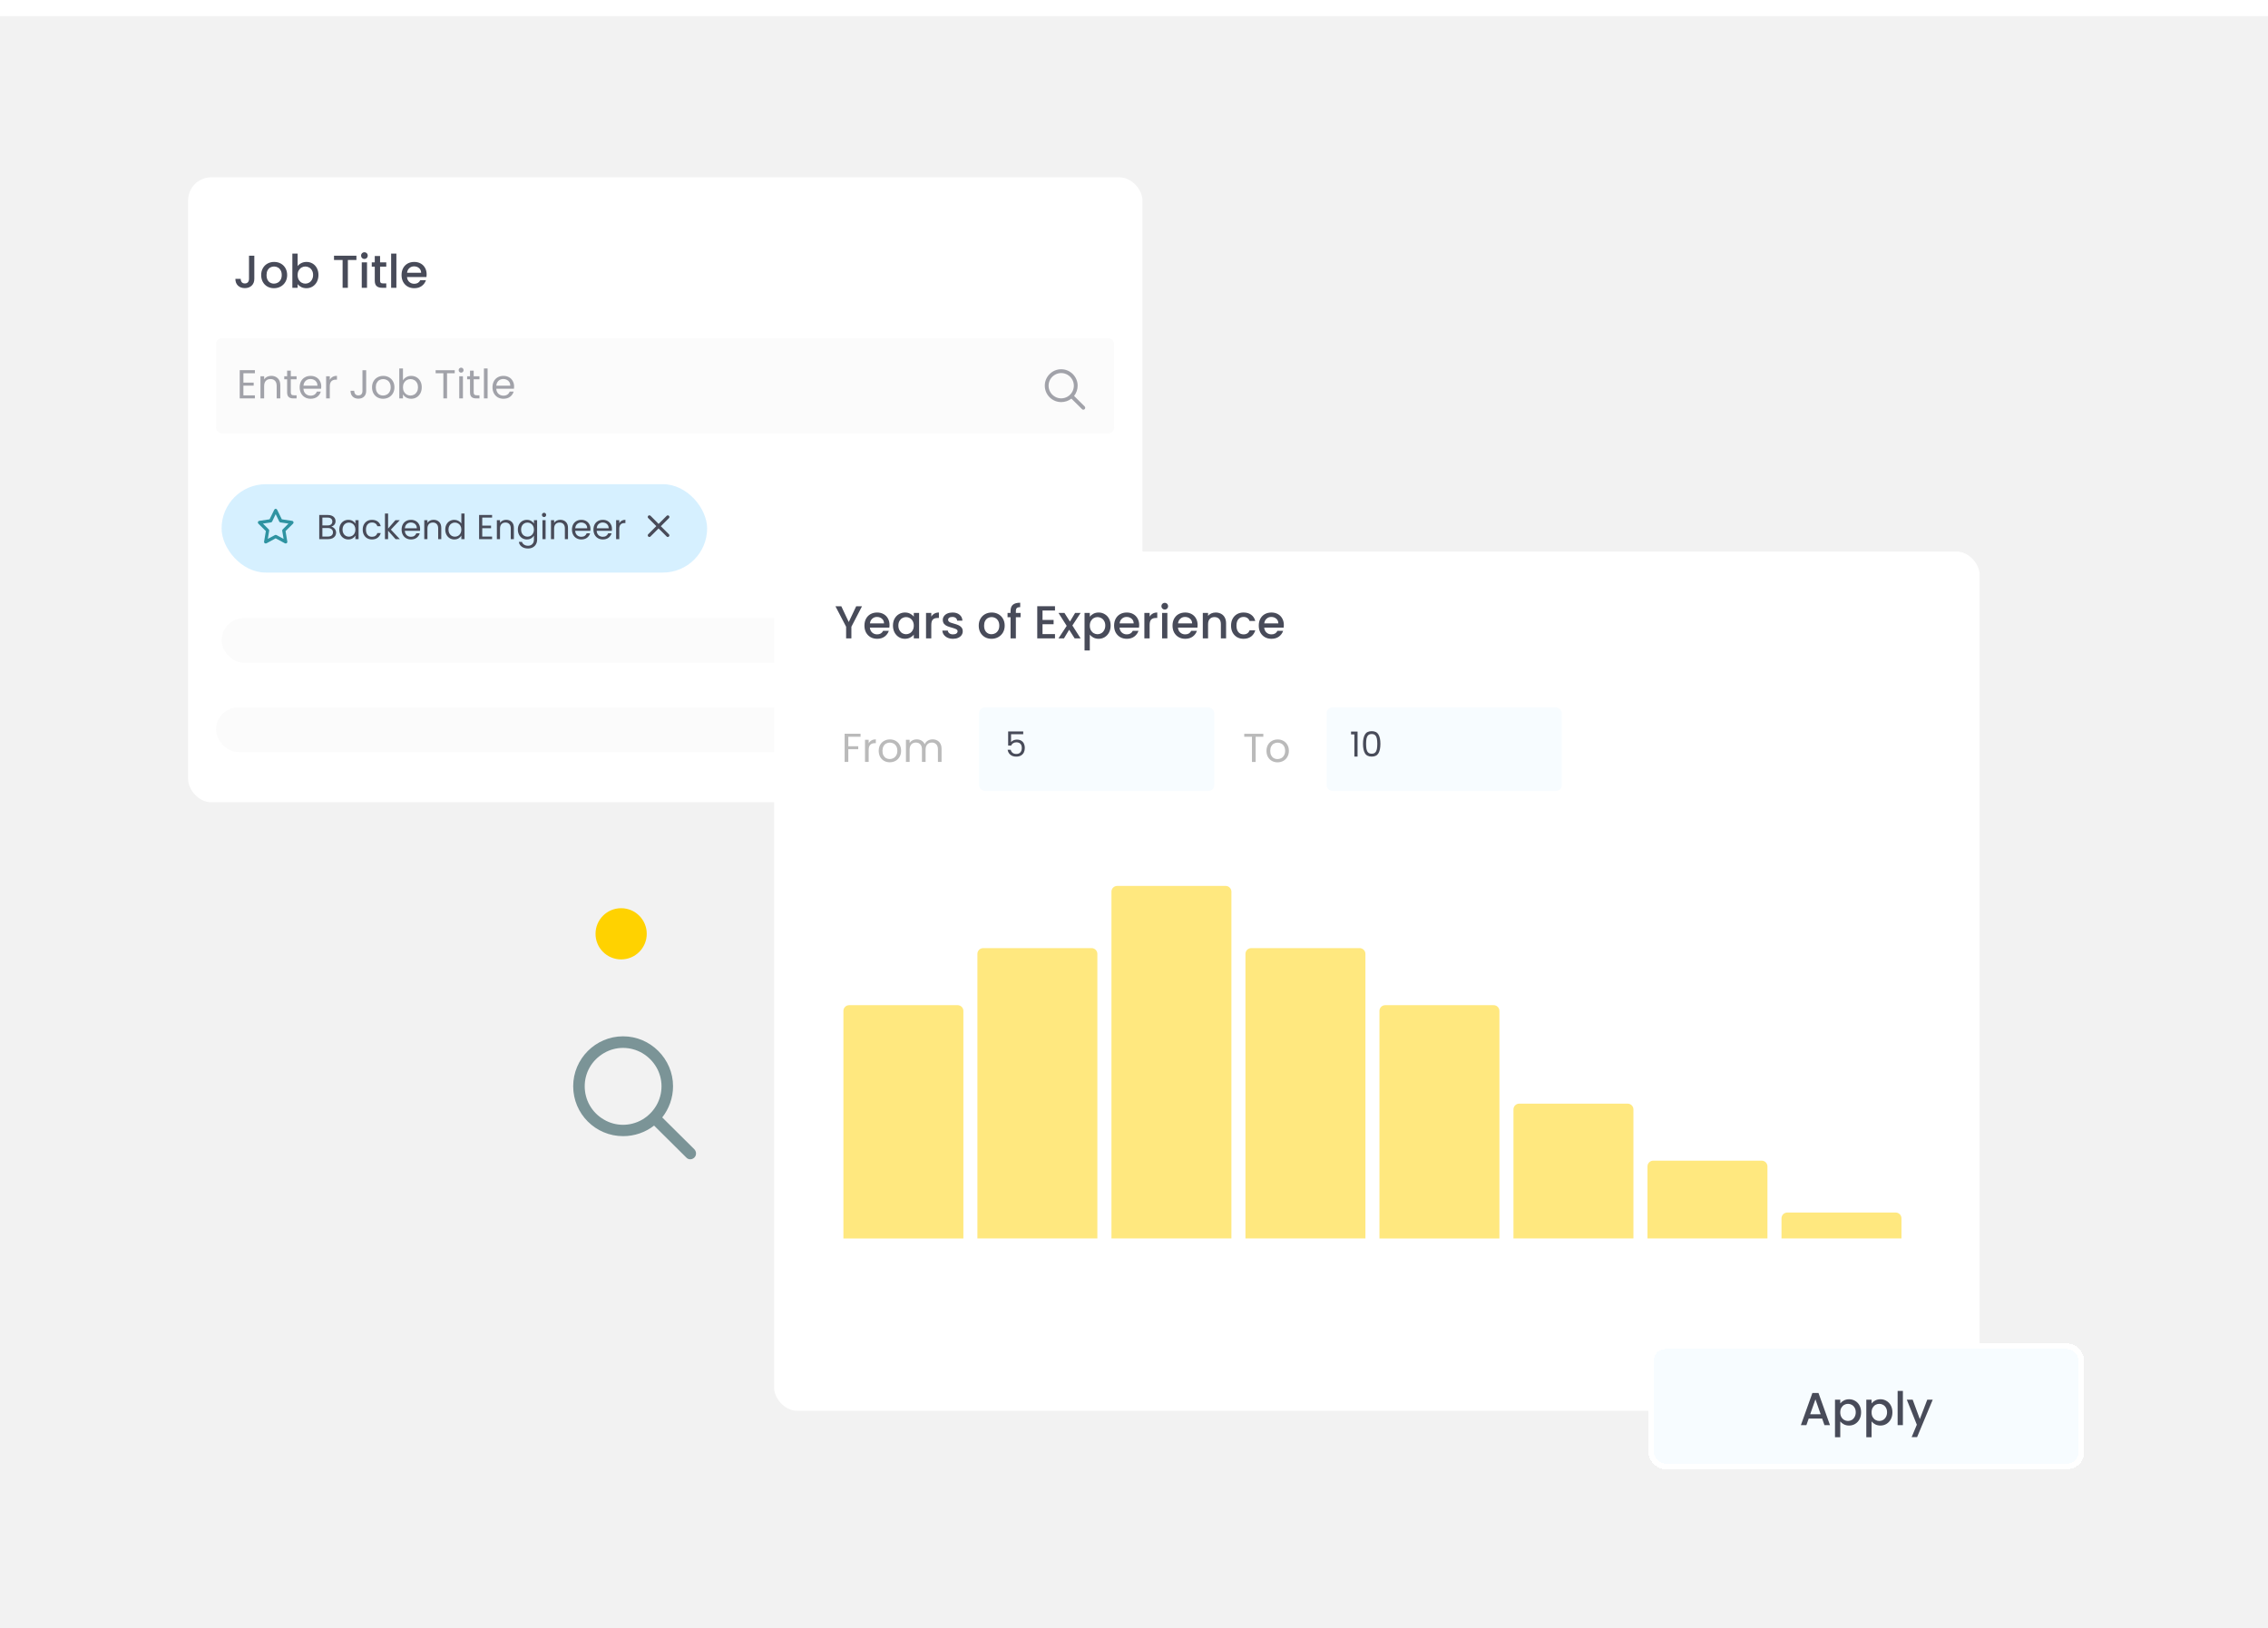 <svg width="422" height="303" viewBox="0 0 422 303" fill="none" xmlns="http://www.w3.org/2000/svg">
<rect y="3" width="422" height="300" fill="#F2F2F2"/>
<g filter="url(#filter0_d_11869_22814)">
<rect x="35" y="33" width="177.574" height="116.306" rx="4.299" fill="white"/>
</g>
<path d="M47.321 47.587V51.895C47.321 52.428 47.158 52.849 46.831 53.158C46.51 53.468 46.086 53.623 45.559 53.623C45.031 53.623 44.604 53.468 44.278 53.158C43.957 52.849 43.796 52.428 43.796 51.895H44.785C44.791 52.158 44.856 52.367 44.983 52.522C45.114 52.677 45.306 52.754 45.559 52.754C45.811 52.754 46.003 52.677 46.135 52.522C46.267 52.362 46.332 52.153 46.332 51.895V47.587H47.321ZM50.97 53.64C50.523 53.64 50.119 53.54 49.758 53.339C49.397 53.133 49.113 52.846 48.907 52.479C48.7 52.107 48.597 51.677 48.597 51.19C48.597 50.708 48.703 50.281 48.915 49.909C49.127 49.536 49.417 49.25 49.784 49.049C50.151 48.848 50.56 48.748 51.013 48.748C51.466 48.748 51.876 48.848 52.242 49.049C52.609 49.25 52.899 49.536 53.111 49.909C53.323 50.281 53.429 50.708 53.429 51.19C53.429 51.671 53.32 52.098 53.102 52.471C52.884 52.843 52.586 53.133 52.208 53.339C51.836 53.54 51.423 53.64 50.97 53.64ZM50.97 52.789C51.222 52.789 51.457 52.729 51.675 52.608C51.899 52.488 52.079 52.307 52.217 52.067C52.354 51.826 52.423 51.534 52.423 51.19C52.423 50.846 52.357 50.556 52.225 50.321C52.093 50.081 51.919 49.9 51.701 49.78C51.483 49.659 51.248 49.599 50.996 49.599C50.744 49.599 50.509 49.659 50.291 49.78C50.079 49.9 49.91 50.081 49.784 50.321C49.658 50.556 49.595 50.846 49.595 51.19C49.595 51.7 49.724 52.095 49.981 52.376C50.245 52.651 50.575 52.789 50.97 52.789ZM55.378 49.531C55.544 49.301 55.77 49.115 56.057 48.972C56.349 48.823 56.673 48.748 57.028 48.748C57.447 48.748 57.825 48.848 58.163 49.049C58.501 49.25 58.768 49.536 58.963 49.909C59.158 50.276 59.255 50.697 59.255 51.172C59.255 51.648 59.158 52.075 58.963 52.453C58.768 52.826 58.498 53.118 58.155 53.33C57.816 53.537 57.441 53.64 57.028 53.64C56.662 53.64 56.335 53.568 56.048 53.425C55.767 53.282 55.544 53.098 55.378 52.875V53.562H54.398V47.201H55.378V49.531ZM58.258 51.172C58.258 50.846 58.189 50.565 58.051 50.33C57.92 50.089 57.742 49.909 57.519 49.788C57.301 49.662 57.066 49.599 56.813 49.599C56.567 49.599 56.332 49.662 56.108 49.788C55.891 49.914 55.713 50.098 55.575 50.339C55.444 50.579 55.378 50.863 55.378 51.19C55.378 51.516 55.444 51.803 55.575 52.049C55.713 52.29 55.891 52.474 56.108 52.6C56.332 52.726 56.567 52.789 56.813 52.789C57.066 52.789 57.301 52.726 57.519 52.6C57.742 52.468 57.92 52.279 58.051 52.032C58.189 51.786 58.258 51.499 58.258 51.172ZM66.318 47.587V48.387H64.727V53.562H63.747V48.387H62.148V47.587H66.318ZM67.809 48.198C67.631 48.198 67.482 48.138 67.362 48.017C67.241 47.897 67.181 47.748 67.181 47.57C67.181 47.393 67.241 47.244 67.362 47.123C67.482 47.003 67.631 46.943 67.809 46.943C67.981 46.943 68.127 47.003 68.247 47.123C68.368 47.244 68.428 47.393 68.428 47.57C68.428 47.748 68.368 47.897 68.247 48.017C68.127 48.138 67.981 48.198 67.809 48.198ZM68.29 48.825V53.562H67.31V48.825H68.29ZM70.72 49.625V52.247C70.72 52.425 70.76 52.554 70.841 52.634C70.927 52.709 71.07 52.746 71.271 52.746H71.872V53.562H71.099C70.657 53.562 70.319 53.459 70.084 53.253C69.849 53.047 69.732 52.711 69.732 52.247V49.625H69.173V48.825H69.732V47.648H70.72V48.825H71.872V49.625H70.72ZM73.756 47.201V53.562H72.776V47.201H73.756ZM79.384 51.078C79.384 51.256 79.373 51.416 79.35 51.559H75.73C75.759 51.938 75.899 52.241 76.151 52.471C76.404 52.7 76.713 52.815 77.08 52.815C77.607 52.815 77.98 52.594 78.198 52.153H79.255C79.112 52.588 78.851 52.946 78.473 53.227C78.1 53.502 77.636 53.64 77.08 53.64C76.627 53.64 76.22 53.54 75.859 53.339C75.504 53.133 75.223 52.846 75.017 52.479C74.816 52.107 74.716 51.677 74.716 51.19C74.716 50.703 74.813 50.276 75.008 49.909C75.209 49.536 75.487 49.25 75.842 49.049C76.203 48.848 76.616 48.748 77.08 48.748C77.527 48.748 77.925 48.846 78.275 49.04C78.625 49.235 78.897 49.51 79.092 49.866C79.287 50.215 79.384 50.619 79.384 51.078ZM78.361 50.768C78.355 50.407 78.226 50.118 77.974 49.9C77.722 49.682 77.409 49.574 77.037 49.574C76.699 49.574 76.409 49.682 76.169 49.9C75.928 50.112 75.785 50.402 75.739 50.768H78.361Z" fill="#484B59"/>
<rect opacity="0.3" x="40.191" y="62.922" width="167.106" height="17.732" rx="1.075" fill="#F2F2F2"/>
<path d="M45.291 69.462V71.215H47.202V71.779H45.291V73.584H47.428V74.148H44.607V68.898H47.428V69.462H45.291ZM50.472 69.951C50.973 69.951 51.38 70.104 51.69 70.41C52.001 70.711 52.157 71.147 52.157 71.719V74.148H51.48V71.817C51.48 71.405 51.377 71.092 51.171 70.876C50.966 70.656 50.685 70.545 50.329 70.545C49.968 70.545 49.679 70.658 49.464 70.884C49.253 71.109 49.148 71.438 49.148 71.869V74.148H48.463V70.026H49.148V70.613C49.283 70.402 49.466 70.239 49.697 70.124C49.933 70.009 50.191 69.951 50.472 69.951ZM54.11 70.59V73.02C54.11 73.221 54.153 73.364 54.238 73.449C54.323 73.529 54.471 73.569 54.682 73.569H55.186V74.148H54.569C54.188 74.148 53.902 74.061 53.711 73.885C53.521 73.71 53.425 73.421 53.425 73.02V70.59H52.891V70.026H53.425V68.988H54.11V70.026H55.186V70.59H54.11ZM59.776 71.929C59.776 72.06 59.769 72.198 59.754 72.343H56.459C56.484 72.749 56.622 73.068 56.873 73.298C57.128 73.524 57.437 73.637 57.798 73.637C58.094 73.637 58.34 73.569 58.535 73.434C58.736 73.293 58.876 73.108 58.956 72.877H59.694C59.583 73.273 59.363 73.597 59.032 73.847C58.701 74.093 58.289 74.216 57.798 74.216C57.407 74.216 57.056 74.128 56.745 73.953C56.439 73.777 56.198 73.529 56.023 73.208C55.847 72.882 55.759 72.506 55.759 72.08C55.759 71.653 55.845 71.28 56.015 70.959C56.186 70.638 56.424 70.392 56.73 70.222C57.041 70.046 57.397 69.958 57.798 69.958C58.189 69.958 58.535 70.044 58.836 70.214C59.137 70.385 59.368 70.62 59.528 70.921C59.694 71.217 59.776 71.553 59.776 71.929ZM59.069 71.786C59.069 71.526 59.012 71.302 58.896 71.117C58.781 70.926 58.623 70.783 58.422 70.688C58.227 70.588 58.009 70.538 57.768 70.538C57.422 70.538 57.126 70.648 56.88 70.869C56.639 71.089 56.502 71.395 56.467 71.786H59.069ZM61.364 70.696C61.485 70.46 61.655 70.277 61.876 70.147C62.102 70.016 62.375 69.951 62.696 69.951V70.658H62.515C61.748 70.658 61.364 71.074 61.364 71.907V74.148H60.68V70.026H61.364V70.696ZM68.132 68.905V72.779C68.132 73.211 67.999 73.557 67.733 73.817C67.468 74.073 67.117 74.201 66.68 74.201C66.239 74.201 65.885 74.071 65.62 73.81C65.354 73.544 65.221 73.183 65.221 72.727H65.905C65.91 72.983 65.976 73.191 66.101 73.351C66.231 73.511 66.424 73.592 66.68 73.592C66.936 73.592 67.126 73.517 67.252 73.366C67.377 73.211 67.44 73.015 67.44 72.779V68.905H68.132ZM71.278 74.216C70.892 74.216 70.541 74.128 70.225 73.953C69.914 73.777 69.669 73.529 69.488 73.208C69.313 72.882 69.225 72.506 69.225 72.08C69.225 71.659 69.315 71.287 69.496 70.966C69.681 70.641 69.932 70.392 70.248 70.222C70.564 70.046 70.917 69.958 71.309 69.958C71.7 69.958 72.053 70.046 72.369 70.222C72.685 70.392 72.933 70.638 73.114 70.959C73.299 71.28 73.392 71.653 73.392 72.08C73.392 72.506 73.297 72.882 73.106 73.208C72.921 73.529 72.668 73.777 72.347 73.953C72.026 74.128 71.67 74.216 71.278 74.216ZM71.278 73.614C71.524 73.614 71.755 73.557 71.971 73.441C72.186 73.326 72.359 73.153 72.49 72.922C72.625 72.692 72.693 72.411 72.693 72.08C72.693 71.749 72.627 71.468 72.497 71.237C72.367 71.007 72.196 70.836 71.986 70.726C71.775 70.61 71.547 70.553 71.301 70.553C71.05 70.553 70.82 70.61 70.609 70.726C70.403 70.836 70.238 71.007 70.112 71.237C69.987 71.468 69.924 71.749 69.924 72.08C69.924 72.416 69.985 72.699 70.105 72.93C70.23 73.16 70.396 73.334 70.601 73.449C70.807 73.559 71.033 73.614 71.278 73.614ZM74.977 70.793C75.117 70.548 75.323 70.347 75.594 70.192C75.865 70.036 76.173 69.958 76.519 69.958C76.89 69.958 77.224 70.046 77.519 70.222C77.815 70.397 78.049 70.645 78.219 70.966C78.389 71.282 78.475 71.651 78.475 72.072C78.475 72.489 78.389 72.86 78.219 73.186C78.049 73.511 77.813 73.765 77.512 73.945C77.216 74.126 76.885 74.216 76.519 74.216C76.163 74.216 75.85 74.138 75.579 73.983C75.313 73.828 75.112 73.629 74.977 73.389V74.148H74.292V68.582H74.977V70.793ZM77.775 72.072C77.775 71.761 77.713 71.49 77.587 71.26C77.462 71.029 77.291 70.854 77.076 70.733C76.865 70.613 76.632 70.553 76.376 70.553C76.125 70.553 75.892 70.615 75.677 70.741C75.466 70.861 75.295 71.039 75.165 71.275C75.04 71.506 74.977 71.774 74.977 72.08C74.977 72.391 75.04 72.664 75.165 72.9C75.295 73.13 75.466 73.308 75.677 73.434C75.892 73.554 76.125 73.614 76.376 73.614C76.632 73.614 76.865 73.554 77.076 73.434C77.291 73.308 77.462 73.13 77.587 72.9C77.713 72.664 77.775 72.388 77.775 72.072ZM84.609 68.905V69.462H83.179V74.148H82.495V69.462H81.058V68.905H84.609ZM85.805 69.357C85.674 69.357 85.564 69.311 85.474 69.221C85.383 69.131 85.338 69.021 85.338 68.89C85.338 68.76 85.383 68.65 85.474 68.559C85.564 68.469 85.674 68.424 85.805 68.424C85.93 68.424 86.035 68.469 86.121 68.559C86.211 68.65 86.256 68.76 86.256 68.89C86.256 69.021 86.211 69.131 86.121 69.221C86.035 69.311 85.93 69.357 85.805 69.357ZM86.136 70.026V74.148H85.451V70.026H86.136ZM88.137 70.59V73.02C88.137 73.221 88.18 73.364 88.265 73.449C88.35 73.529 88.498 73.569 88.709 73.569H89.213V74.148H88.596C88.215 74.148 87.929 74.061 87.739 73.885C87.548 73.71 87.453 73.421 87.453 73.02V70.59H86.919V70.026H87.453V68.988H88.137V70.026H89.213V70.59H88.137ZM90.727 68.582V74.148H90.042V68.582H90.727ZM95.655 71.929C95.655 72.06 95.647 72.198 95.632 72.343H92.338C92.363 72.749 92.501 73.068 92.751 73.298C93.007 73.524 93.315 73.637 93.677 73.637C93.972 73.637 94.218 73.569 94.414 73.434C94.614 73.293 94.755 73.108 94.835 72.877H95.572C95.462 73.273 95.241 73.597 94.91 73.847C94.579 74.093 94.168 74.216 93.677 74.216C93.285 74.216 92.934 74.128 92.623 73.953C92.317 73.777 92.077 73.529 91.901 73.208C91.726 72.882 91.638 72.506 91.638 72.08C91.638 71.653 91.723 71.28 91.894 70.959C92.064 70.638 92.302 70.392 92.608 70.222C92.919 70.046 93.275 69.958 93.677 69.958C94.068 69.958 94.414 70.044 94.715 70.214C95.016 70.385 95.246 70.62 95.407 70.921C95.572 71.217 95.655 71.553 95.655 71.929ZM94.948 71.786C94.948 71.526 94.89 71.302 94.775 71.117C94.659 70.926 94.501 70.783 94.301 70.688C94.105 70.588 93.887 70.538 93.646 70.538C93.3 70.538 93.004 70.648 92.759 70.869C92.518 71.089 92.38 71.395 92.345 71.786H94.948Z" fill="#484B59" fill-opacity="0.5"/>
<path d="M199.809 71.778C199.809 70.941 199.354 70.177 198.634 69.751C197.899 69.325 197.003 69.325 196.283 69.751C195.548 70.177 195.108 70.941 195.108 71.778C195.108 72.631 195.548 73.395 196.283 73.821C197.003 74.247 197.899 74.247 198.634 73.821C199.354 73.395 199.809 72.631 199.809 71.778ZM199.354 74.188C198.825 74.6 198.164 74.835 197.458 74.835C195.769 74.835 194.402 73.468 194.402 71.778C194.402 70.104 195.769 68.722 197.458 68.722C199.133 68.722 200.514 70.104 200.514 71.778C200.514 72.499 200.265 73.16 199.853 73.689L201.822 75.643C201.954 75.79 201.954 76.01 201.822 76.142C201.675 76.289 201.455 76.289 201.322 76.142L199.354 74.188Z" fill="#484B59" fill-opacity="0.5"/>
<rect x="40.191" y="131.648" width="157.843" height="8.308" rx="4.154" fill="#FBFBFB"/>
<rect x="41.23" y="90.117" width="90.343" height="16.448" rx="8.224" fill="#D6F0FF"/>
<path d="M51.292 94.7C51.419 94.7 51.519 94.775 51.57 94.876L52.438 96.651L54.365 96.941C54.479 96.954 54.567 97.029 54.605 97.143C54.642 97.256 54.617 97.369 54.529 97.457L53.131 98.843L53.459 100.795C53.484 100.908 53.433 101.034 53.345 101.097C53.245 101.16 53.119 101.172 53.018 101.122L51.292 100.19L49.58 101.122C49.467 101.172 49.353 101.16 49.252 101.097C49.164 101.021 49.114 100.908 49.139 100.795L49.467 98.843L48.069 97.457C47.98 97.369 47.955 97.256 47.993 97.143C48.031 97.042 48.119 96.954 48.232 96.941L50.159 96.651L51.028 94.876C51.078 94.775 51.179 94.7 51.292 94.7ZM51.292 95.694L50.638 97.067C50.587 97.155 50.512 97.218 50.411 97.231L48.925 97.445L49.995 98.515C50.071 98.591 50.109 98.692 50.084 98.78L49.832 100.291L51.154 99.586C51.242 99.535 51.355 99.535 51.444 99.586L52.766 100.291L52.514 98.792C52.489 98.692 52.527 98.591 52.602 98.528L53.673 97.445L52.187 97.231C52.086 97.218 52.01 97.155 51.96 97.067L51.292 95.694Z" fill="#2E93A1"/>
<path d="M61.649 98.026C61.812 98.052 61.961 98.119 62.094 98.226C62.231 98.334 62.339 98.467 62.416 98.626C62.498 98.785 62.539 98.955 62.539 99.136C62.539 99.363 62.481 99.57 62.365 99.755C62.248 99.935 62.079 100.079 61.855 100.187C61.636 100.29 61.376 100.341 61.075 100.341H59.399V95.847H61.011C61.316 95.847 61.576 95.899 61.791 96.002C62.006 96.101 62.167 96.236 62.274 96.408C62.382 96.58 62.435 96.773 62.435 96.988C62.435 97.255 62.362 97.476 62.216 97.653C62.074 97.825 61.885 97.949 61.649 98.026ZM59.985 97.788H60.972C61.247 97.788 61.46 97.724 61.61 97.594C61.761 97.466 61.836 97.287 61.836 97.059C61.836 96.832 61.761 96.653 61.61 96.524C61.46 96.395 61.243 96.331 60.959 96.331H59.985V97.788ZM61.023 99.858C61.316 99.858 61.544 99.789 61.707 99.651C61.87 99.514 61.952 99.323 61.952 99.078C61.952 98.828 61.866 98.633 61.694 98.491C61.522 98.345 61.292 98.272 61.004 98.272H59.985V99.858H61.023ZM63.134 98.562C63.134 98.201 63.207 97.885 63.353 97.614C63.499 97.339 63.699 97.126 63.953 96.976C64.21 96.825 64.496 96.75 64.81 96.75C65.12 96.75 65.388 96.817 65.616 96.95C65.844 97.083 66.014 97.251 66.126 97.453V96.808H66.719V100.341H66.126V99.684C66.009 99.89 65.835 100.062 65.603 100.199C65.375 100.333 65.109 100.399 64.804 100.399C64.49 100.399 64.206 100.322 63.953 100.167C63.699 100.012 63.499 99.795 63.353 99.516C63.207 99.237 63.134 98.918 63.134 98.562ZM66.126 98.568C66.126 98.302 66.072 98.07 65.964 97.872C65.857 97.674 65.711 97.524 65.526 97.421C65.345 97.313 65.145 97.259 64.926 97.259C64.707 97.259 64.507 97.311 64.326 97.414C64.146 97.517 64.002 97.668 63.895 97.865C63.787 98.063 63.733 98.295 63.733 98.562C63.733 98.832 63.787 99.069 63.895 99.271C64.002 99.469 64.146 99.621 64.326 99.729C64.507 99.832 64.707 99.883 64.926 99.883C65.145 99.883 65.345 99.832 65.526 99.729C65.711 99.621 65.857 99.469 65.964 99.271C66.072 99.069 66.126 98.835 66.126 98.568ZM67.491 98.568C67.491 98.203 67.564 97.885 67.71 97.614C67.856 97.339 68.058 97.126 68.316 96.976C68.579 96.825 68.877 96.75 69.213 96.75C69.647 96.75 70.004 96.855 70.283 97.066C70.567 97.276 70.754 97.569 70.844 97.943H70.212C70.152 97.728 70.034 97.558 69.857 97.433C69.685 97.309 69.471 97.246 69.213 97.246C68.877 97.246 68.606 97.362 68.4 97.594C68.194 97.822 68.091 98.147 68.091 98.568C68.091 98.994 68.194 99.323 68.4 99.555C68.606 99.787 68.877 99.903 69.213 99.903C69.471 99.903 69.685 99.843 69.857 99.722C70.029 99.602 70.147 99.43 70.212 99.207H70.844C70.749 99.568 70.56 99.858 70.276 100.077C69.993 100.292 69.638 100.399 69.213 100.399C68.877 100.399 68.579 100.324 68.316 100.174C68.058 100.023 67.856 99.81 67.71 99.535C67.564 99.26 67.491 98.938 67.491 98.568ZM73.6 100.341L72.213 98.781V100.341H71.627V95.57H72.213V98.375L73.574 96.808H74.393L72.729 98.568L74.399 100.341H73.6ZM78.169 98.439C78.169 98.551 78.163 98.669 78.15 98.794H75.326C75.347 99.142 75.465 99.415 75.68 99.613C75.899 99.806 76.164 99.903 76.473 99.903C76.727 99.903 76.938 99.845 77.105 99.729C77.277 99.608 77.397 99.449 77.466 99.252H78.098C78.004 99.591 77.814 99.868 77.531 100.083C77.247 100.294 76.894 100.399 76.473 100.399C76.138 100.399 75.837 100.324 75.57 100.174C75.308 100.023 75.102 99.81 74.952 99.535C74.801 99.256 74.726 98.933 74.726 98.568C74.726 98.203 74.799 97.882 74.945 97.607C75.091 97.332 75.295 97.122 75.558 96.976C75.824 96.825 76.129 96.75 76.473 96.75C76.808 96.75 77.105 96.823 77.363 96.969C77.621 97.115 77.819 97.317 77.956 97.575C78.098 97.829 78.169 98.117 78.169 98.439ZM77.563 98.317C77.563 98.093 77.513 97.902 77.415 97.743C77.316 97.579 77.18 97.457 77.008 97.375C76.841 97.289 76.654 97.246 76.447 97.246C76.151 97.246 75.897 97.341 75.687 97.53C75.48 97.719 75.362 97.981 75.332 98.317H77.563ZM80.665 96.743C81.095 96.743 81.443 96.874 81.71 97.137C81.976 97.395 82.109 97.769 82.109 98.259V100.341H81.529V98.343C81.529 97.99 81.441 97.721 81.265 97.537C81.088 97.347 80.848 97.253 80.543 97.253C80.233 97.253 79.986 97.35 79.801 97.543C79.621 97.736 79.53 98.018 79.53 98.388V100.341H78.944V96.808H79.53V97.311C79.646 97.13 79.803 96.991 80.001 96.892C80.203 96.793 80.424 96.743 80.665 96.743ZM82.849 98.562C82.849 98.201 82.922 97.885 83.068 97.614C83.214 97.339 83.414 97.126 83.668 96.976C83.925 96.825 84.213 96.75 84.531 96.75C84.807 96.75 85.062 96.814 85.299 96.943C85.535 97.068 85.716 97.234 85.84 97.44V95.57H86.434V100.341H85.84V99.677C85.724 99.888 85.552 100.062 85.325 100.199C85.097 100.333 84.83 100.399 84.525 100.399C84.211 100.399 83.925 100.322 83.668 100.167C83.414 100.012 83.214 99.795 83.068 99.516C82.922 99.237 82.849 98.918 82.849 98.562ZM85.84 98.568C85.84 98.302 85.787 98.07 85.679 97.872C85.572 97.674 85.426 97.524 85.241 97.421C85.06 97.313 84.86 97.259 84.641 97.259C84.422 97.259 84.222 97.311 84.041 97.414C83.861 97.517 83.717 97.668 83.609 97.865C83.502 98.063 83.448 98.295 83.448 98.562C83.448 98.832 83.502 99.069 83.609 99.271C83.717 99.469 83.861 99.621 84.041 99.729C84.222 99.832 84.422 99.883 84.641 99.883C84.86 99.883 85.06 99.832 85.241 99.729C85.426 99.621 85.572 99.469 85.679 99.271C85.787 99.069 85.84 98.835 85.84 98.568ZM89.731 96.324V97.827H91.369V98.31H89.731V99.858H91.562V100.341H89.144V95.841H91.562V96.324H89.731ZM94.171 96.743C94.601 96.743 94.95 96.874 95.216 97.137C95.483 97.395 95.616 97.769 95.616 98.259V100.341H95.035V98.343C95.035 97.99 94.947 97.721 94.771 97.537C94.595 97.347 94.354 97.253 94.049 97.253C93.74 97.253 93.492 97.35 93.308 97.543C93.127 97.736 93.037 98.018 93.037 98.388V100.341H92.45V96.808H93.037V97.311C93.153 97.13 93.31 96.991 93.507 96.892C93.709 96.793 93.931 96.743 94.171 96.743ZM98.031 96.75C98.337 96.75 98.603 96.817 98.831 96.95C99.063 97.083 99.235 97.251 99.347 97.453V96.808H99.94V100.419C99.94 100.741 99.871 101.027 99.734 101.276C99.596 101.53 99.398 101.728 99.141 101.869C98.887 102.011 98.59 102.082 98.251 102.082C97.786 102.082 97.4 101.973 97.09 101.753C96.781 101.534 96.598 101.235 96.542 100.857H97.122C97.187 101.072 97.32 101.244 97.522 101.373C97.724 101.506 97.967 101.573 98.251 101.573C98.573 101.573 98.835 101.472 99.037 101.27C99.244 101.068 99.347 100.784 99.347 100.419V99.677C99.231 99.883 99.059 100.055 98.831 100.193C98.603 100.331 98.337 100.399 98.031 100.399C97.718 100.399 97.432 100.322 97.174 100.167C96.92 100.012 96.72 99.795 96.574 99.516C96.428 99.237 96.355 98.918 96.355 98.562C96.355 98.201 96.428 97.885 96.574 97.614C96.72 97.339 96.92 97.126 97.174 96.976C97.432 96.825 97.718 96.75 98.031 96.75ZM99.347 98.568C99.347 98.302 99.293 98.07 99.186 97.872C99.078 97.674 98.932 97.524 98.747 97.421C98.567 97.313 98.367 97.259 98.147 97.259C97.928 97.259 97.728 97.311 97.548 97.414C97.367 97.517 97.223 97.668 97.116 97.865C97.008 98.063 96.955 98.295 96.955 98.562C96.955 98.832 97.008 99.069 97.116 99.271C97.223 99.469 97.367 99.621 97.548 99.729C97.728 99.832 97.928 99.883 98.147 99.883C98.367 99.883 98.567 99.832 98.747 99.729C98.932 99.621 99.078 99.469 99.186 99.271C99.293 99.069 99.347 98.835 99.347 98.568ZM101.235 96.234C101.123 96.234 101.028 96.195 100.951 96.118C100.874 96.041 100.835 95.946 100.835 95.834C100.835 95.722 100.874 95.628 100.951 95.551C101.028 95.473 101.123 95.434 101.235 95.434C101.342 95.434 101.432 95.473 101.505 95.551C101.583 95.628 101.621 95.722 101.621 95.834C101.621 95.946 101.583 96.041 101.505 96.118C101.432 96.195 101.342 96.234 101.235 96.234ZM101.518 96.808V100.341H100.932V96.808H101.518ZM104.24 96.743C104.67 96.743 105.018 96.874 105.284 97.137C105.551 97.395 105.684 97.769 105.684 98.259V100.341H105.104V98.343C105.104 97.99 105.016 97.721 104.84 97.537C104.663 97.347 104.423 97.253 104.117 97.253C103.808 97.253 103.561 97.35 103.376 97.543C103.195 97.736 103.105 98.018 103.105 98.388V100.341H102.518V96.808H103.105V97.311C103.221 97.13 103.378 96.991 103.576 96.892C103.778 96.793 103.999 96.743 104.24 96.743ZM109.867 98.439C109.867 98.551 109.86 98.669 109.847 98.794H107.023C107.045 99.142 107.163 99.415 107.378 99.613C107.597 99.806 107.861 99.903 108.171 99.903C108.424 99.903 108.635 99.845 108.803 99.729C108.975 99.608 109.095 99.449 109.164 99.252H109.796C109.701 99.591 109.512 99.868 109.228 100.083C108.945 100.294 108.592 100.399 108.171 100.399C107.835 100.399 107.535 100.324 107.268 100.174C107.006 100.023 106.8 99.81 106.649 99.535C106.499 99.256 106.423 98.933 106.423 98.568C106.423 98.203 106.496 97.882 106.643 97.607C106.789 97.332 106.993 97.122 107.255 96.976C107.522 96.825 107.827 96.75 108.171 96.75C108.506 96.75 108.803 96.823 109.061 96.969C109.318 97.115 109.516 97.317 109.654 97.575C109.796 97.829 109.867 98.117 109.867 98.439ZM109.26 98.317C109.26 98.093 109.211 97.902 109.112 97.743C109.013 97.579 108.878 97.457 108.706 97.375C108.538 97.289 108.351 97.246 108.145 97.246C107.848 97.246 107.595 97.341 107.384 97.53C107.178 97.719 107.06 97.981 107.03 98.317H109.26ZM113.865 98.439C113.865 98.551 113.859 98.669 113.846 98.794H111.021C111.043 99.142 111.161 99.415 111.376 99.613C111.595 99.806 111.86 99.903 112.169 99.903C112.423 99.903 112.633 99.845 112.801 99.729C112.973 99.608 113.093 99.449 113.162 99.252H113.794C113.699 99.591 113.51 99.868 113.227 100.083C112.943 100.294 112.59 100.399 112.169 100.399C111.834 100.399 111.533 100.324 111.266 100.174C111.004 100.023 110.798 99.81 110.647 99.535C110.497 99.256 110.422 98.933 110.422 98.568C110.422 98.203 110.495 97.882 110.641 97.607C110.787 97.332 110.991 97.122 111.254 96.976C111.52 96.825 111.825 96.75 112.169 96.75C112.504 96.75 112.801 96.823 113.059 96.969C113.317 97.115 113.515 97.317 113.652 97.575C113.794 97.829 113.865 98.117 113.865 98.439ZM113.259 98.317C113.259 98.093 113.209 97.902 113.111 97.743C113.012 97.579 112.876 97.457 112.704 97.375C112.537 97.289 112.35 97.246 112.143 97.246C111.847 97.246 111.593 97.341 111.383 97.53C111.176 97.719 111.058 97.981 111.028 98.317H113.259ZM115.226 97.382C115.329 97.18 115.476 97.023 115.665 96.911C115.858 96.799 116.092 96.743 116.367 96.743V97.35H116.213C115.555 97.35 115.226 97.706 115.226 98.42V100.341H114.639V96.808H115.226V97.382Z" fill="#484B59"/>
<path d="M124.471 96.425L122.959 97.936L124.458 99.435C124.584 99.548 124.584 99.737 124.458 99.85C124.345 99.976 124.156 99.976 124.043 99.85L122.531 98.352L121.033 99.85C120.919 99.976 120.73 99.976 120.617 99.85C120.491 99.737 120.491 99.548 120.617 99.422L122.116 97.923L120.617 96.425C120.491 96.311 120.491 96.123 120.617 95.997C120.73 95.883 120.919 95.883 121.045 95.997L122.544 97.508L124.043 96.009C124.156 95.883 124.345 95.883 124.471 96.009C124.584 96.123 124.584 96.311 124.471 96.425Z" fill="#484B59"/>
<rect x="41.23" y="115.039" width="157.843" height="8.308" rx="4.154" fill="#FBFBFB"/>
<g filter="url(#filter1_d_11869_22814)">
<rect x="144.035" y="100.5" width="224.304" height="159.92" rx="4.299" fill="white"/>
</g>
<path d="M160.393 112.838L158.415 116.646V118.812H157.435V116.646L155.449 112.838H156.541L157.925 115.769L159.309 112.838H160.393ZM165.512 116.328C165.512 116.506 165.5 116.666 165.477 116.809H161.858C161.887 117.188 162.027 117.491 162.279 117.721C162.532 117.95 162.841 118.065 163.208 118.065C163.735 118.065 164.108 117.844 164.325 117.403H165.383C165.24 117.838 164.979 118.196 164.601 118.477C164.228 118.752 163.764 118.89 163.208 118.89C162.755 118.89 162.348 118.79 161.987 118.589C161.632 118.383 161.351 118.096 161.145 117.729C160.944 117.357 160.844 116.927 160.844 116.44C160.844 115.953 160.941 115.526 161.136 115.159C161.337 114.786 161.615 114.5 161.97 114.299C162.331 114.098 162.744 113.998 163.208 113.998C163.655 113.998 164.053 114.096 164.403 114.29C164.752 114.485 165.025 114.76 165.22 115.116C165.414 115.465 165.512 115.869 165.512 116.328ZM164.489 116.018C164.483 115.657 164.354 115.368 164.102 115.15C163.85 114.932 163.537 114.823 163.165 114.823C162.827 114.823 162.537 114.932 162.297 115.15C162.056 115.362 161.913 115.652 161.867 116.018H164.489ZM166.15 116.423C166.15 115.947 166.247 115.526 166.442 115.159C166.643 114.792 166.912 114.508 167.25 114.308C167.594 114.101 167.972 113.998 168.385 113.998C168.757 113.998 169.081 114.073 169.356 114.222C169.637 114.365 169.861 114.545 170.027 114.763V114.076H171.016V118.812H170.027V118.108C169.861 118.331 169.634 118.517 169.348 118.666C169.061 118.815 168.735 118.89 168.368 118.89C167.961 118.89 167.588 118.787 167.25 118.58C166.912 118.368 166.643 118.076 166.442 117.703C166.247 117.325 166.15 116.898 166.15 116.423ZM170.027 116.44C170.027 116.113 169.958 115.829 169.821 115.589C169.689 115.348 169.514 115.164 169.296 115.038C169.078 114.912 168.843 114.849 168.591 114.849C168.339 114.849 168.104 114.912 167.886 115.038C167.668 115.159 167.491 115.339 167.353 115.58C167.221 115.815 167.156 116.096 167.156 116.423C167.156 116.749 167.221 117.036 167.353 117.282C167.491 117.529 167.668 117.718 167.886 117.85C168.11 117.976 168.345 118.039 168.591 118.039C168.843 118.039 169.078 117.976 169.296 117.85C169.514 117.724 169.689 117.54 169.821 117.299C169.958 117.053 170.027 116.766 170.027 116.44ZM173.283 114.763C173.426 114.523 173.615 114.336 173.85 114.204C174.091 114.067 174.375 113.998 174.701 113.998V115.013H174.452C174.068 115.013 173.776 115.11 173.575 115.305C173.38 115.5 173.283 115.838 173.283 116.319V118.812H172.303V114.076H173.283V114.763ZM177.322 118.89C176.949 118.89 176.614 118.824 176.316 118.692C176.024 118.555 175.792 118.371 175.62 118.142C175.448 117.907 175.356 117.646 175.344 117.36H176.359C176.376 117.56 176.471 117.729 176.643 117.867C176.82 117.999 177.041 118.065 177.305 118.065C177.58 118.065 177.792 118.013 177.941 117.91C178.096 117.801 178.173 117.663 178.173 117.497C178.173 117.319 178.087 117.188 177.915 117.102C177.749 117.016 177.482 116.921 177.115 116.818C176.76 116.721 176.471 116.626 176.247 116.534C176.024 116.443 175.829 116.302 175.663 116.113C175.502 115.924 175.422 115.675 175.422 115.365C175.422 115.113 175.496 114.884 175.645 114.677C175.794 114.465 176.006 114.299 176.282 114.179C176.562 114.058 176.883 113.998 177.244 113.998C177.783 113.998 178.216 114.136 178.543 114.411C178.875 114.68 179.053 115.05 179.076 115.52H178.096C178.078 115.308 177.992 115.139 177.838 115.013C177.683 114.886 177.474 114.823 177.21 114.823C176.952 114.823 176.754 114.872 176.617 114.97C176.479 115.067 176.41 115.196 176.41 115.356C176.41 115.483 176.456 115.589 176.548 115.675C176.64 115.761 176.752 115.829 176.883 115.881C177.015 115.927 177.21 115.987 177.468 116.061C177.812 116.153 178.093 116.248 178.31 116.345C178.534 116.437 178.726 116.574 178.886 116.758C179.047 116.941 179.13 117.185 179.136 117.489C179.136 117.758 179.061 117.999 178.912 118.211C178.763 118.423 178.551 118.589 178.276 118.709C178.007 118.83 177.689 118.89 177.322 118.89ZM184.483 118.89C184.036 118.89 183.632 118.79 183.27 118.589C182.909 118.383 182.626 118.096 182.419 117.729C182.213 117.357 182.11 116.927 182.11 116.44C182.11 115.958 182.216 115.531 182.428 115.159C182.64 114.786 182.929 114.5 183.296 114.299C183.663 114.098 184.073 113.998 184.526 113.998C184.978 113.998 185.388 114.098 185.755 114.299C186.122 114.5 186.411 114.786 186.623 115.159C186.835 115.531 186.941 115.958 186.941 116.44C186.941 116.921 186.833 117.348 186.615 117.721C186.397 118.093 186.099 118.383 185.721 118.589C185.348 118.79 184.935 118.89 184.483 118.89ZM184.483 118.039C184.735 118.039 184.97 117.979 185.188 117.858C185.411 117.738 185.592 117.557 185.729 117.317C185.867 117.076 185.936 116.784 185.936 116.44C185.936 116.096 185.87 115.806 185.738 115.571C185.606 115.331 185.431 115.15 185.213 115.03C184.996 114.909 184.761 114.849 184.508 114.849C184.256 114.849 184.021 114.909 183.804 115.03C183.591 115.15 183.422 115.331 183.296 115.571C183.17 115.806 183.107 116.096 183.107 116.44C183.107 116.95 183.236 117.345 183.494 117.626C183.758 117.901 184.087 118.039 184.483 118.039ZM189.896 114.875H189.019V118.812H188.031V114.875H187.472V114.076H188.031V113.74C188.031 113.196 188.174 112.8 188.461 112.554C188.753 112.302 189.208 112.176 189.827 112.176V112.992C189.529 112.992 189.32 113.05 189.2 113.164C189.08 113.273 189.019 113.465 189.019 113.74V114.076H189.896V114.875ZM193.978 113.628V115.382H196.041V116.182H193.978V118.013H196.299V118.812H192.998V112.829H196.299V113.628H193.978ZM199.535 116.414L201.066 118.812H199.957L198.934 117.205L197.971 118.812H196.948L198.478 116.483L196.948 114.076H198.057L199.08 115.683L200.043 114.076H201.066L199.535 116.414ZM202.777 114.772C202.943 114.554 203.169 114.371 203.456 114.222C203.742 114.073 204.066 113.998 204.427 113.998C204.84 113.998 205.215 114.101 205.554 114.308C205.897 114.508 206.167 114.792 206.362 115.159C206.557 115.526 206.654 115.947 206.654 116.423C206.654 116.898 206.557 117.325 206.362 117.703C206.167 118.076 205.897 118.368 205.554 118.58C205.215 118.787 204.84 118.89 204.427 118.89C204.066 118.89 203.745 118.818 203.464 118.675C203.184 118.526 202.954 118.343 202.777 118.125V121.065H201.797V114.076H202.777V114.772ZM205.657 116.423C205.657 116.096 205.588 115.815 205.45 115.58C205.319 115.339 205.141 115.159 204.917 115.038C204.7 114.912 204.465 114.849 204.212 114.849C203.966 114.849 203.731 114.912 203.507 115.038C203.29 115.164 203.112 115.348 202.974 115.589C202.843 115.829 202.777 116.113 202.777 116.44C202.777 116.766 202.843 117.053 202.974 117.299C203.112 117.54 203.29 117.724 203.507 117.85C203.731 117.976 203.966 118.039 204.212 118.039C204.465 118.039 204.7 117.976 204.917 117.85C205.141 117.718 205.319 117.529 205.45 117.282C205.588 117.036 205.657 116.749 205.657 116.423ZM211.965 116.328C211.965 116.506 211.953 116.666 211.93 116.809H208.311C208.34 117.188 208.48 117.491 208.732 117.721C208.984 117.95 209.294 118.065 209.661 118.065C210.188 118.065 210.56 117.844 210.778 117.403H211.836C211.692 117.838 211.432 118.196 211.053 118.477C210.681 118.752 210.217 118.89 209.661 118.89C209.208 118.89 208.801 118.79 208.44 118.589C208.085 118.383 207.804 118.096 207.597 117.729C207.397 117.357 207.296 116.927 207.296 116.44C207.296 115.953 207.394 115.526 207.589 115.159C207.789 114.786 208.067 114.5 208.423 114.299C208.784 114.098 209.196 113.998 209.661 113.998C210.108 113.998 210.506 114.096 210.856 114.29C211.205 114.485 211.477 114.76 211.672 115.116C211.867 115.465 211.965 115.869 211.965 116.328ZM210.942 116.018C210.936 115.657 210.807 115.368 210.555 115.15C210.303 114.932 209.99 114.823 209.618 114.823C209.28 114.823 208.99 114.932 208.749 115.15C208.509 115.362 208.365 115.652 208.32 116.018H210.942ZM213.909 114.763C214.053 114.523 214.242 114.336 214.477 114.204C214.717 114.067 215.001 113.998 215.328 113.998V115.013H215.078C214.694 115.013 214.402 115.11 214.202 115.305C214.007 115.5 213.909 115.838 213.909 116.319V118.812H212.929V114.076H213.909V114.763ZM216.727 113.448C216.55 113.448 216.401 113.388 216.28 113.267C216.16 113.147 216.1 112.998 216.1 112.82C216.1 112.643 216.16 112.494 216.28 112.373C216.401 112.253 216.55 112.193 216.727 112.193C216.899 112.193 217.045 112.253 217.166 112.373C217.286 112.494 217.346 112.643 217.346 112.82C217.346 112.998 217.286 113.147 217.166 113.267C217.045 113.388 216.899 113.448 216.727 113.448ZM217.209 114.076V118.812H216.229V114.076H217.209ZM222.837 116.328C222.837 116.506 222.825 116.666 222.803 116.809H219.183C219.212 117.188 219.352 117.491 219.604 117.721C219.857 117.95 220.166 118.065 220.533 118.065C221.06 118.065 221.433 117.844 221.651 117.403H222.708C222.565 117.838 222.304 118.196 221.926 118.477C221.553 118.752 221.089 118.89 220.533 118.89C220.08 118.89 219.673 118.79 219.312 118.589C218.957 118.383 218.676 118.096 218.47 117.729C218.269 117.357 218.169 116.927 218.169 116.44C218.169 115.953 218.266 115.526 218.461 115.159C218.662 114.786 218.94 114.5 219.295 114.299C219.656 114.098 220.069 113.998 220.533 113.998C220.98 113.998 221.378 114.096 221.728 114.29C222.078 114.485 222.35 114.76 222.545 115.116C222.74 115.465 222.837 115.869 222.837 116.328ZM221.814 116.018C221.808 115.657 221.679 115.368 221.427 115.15C221.175 114.932 220.862 114.823 220.49 114.823C220.152 114.823 219.862 114.932 219.622 115.15C219.381 115.362 219.238 115.652 219.192 116.018H221.814ZM226.191 113.998C226.564 113.998 226.896 114.076 227.189 114.23C227.487 114.385 227.719 114.614 227.885 114.918C228.051 115.222 228.134 115.589 228.134 116.018V118.812H227.163V116.165C227.163 115.74 227.057 115.417 226.845 115.193C226.633 114.964 226.343 114.849 225.976 114.849C225.61 114.849 225.317 114.964 225.1 115.193C224.888 115.417 224.782 115.74 224.782 116.165V118.812H223.801V114.076H224.782V114.617C224.942 114.422 225.145 114.27 225.392 114.161C225.644 114.053 225.911 113.998 226.191 113.998ZM229.058 116.44C229.058 115.953 229.155 115.526 229.35 115.159C229.551 114.786 229.826 114.5 230.175 114.299C230.525 114.098 230.926 113.998 231.379 113.998C231.952 113.998 232.425 114.136 232.798 114.411C233.176 114.68 233.431 115.067 233.563 115.571H232.505C232.419 115.336 232.282 115.153 232.093 115.021C231.903 114.889 231.666 114.823 231.379 114.823C230.978 114.823 230.657 114.967 230.416 115.253C230.181 115.534 230.064 115.93 230.064 116.44C230.064 116.95 230.181 117.348 230.416 117.635C230.657 117.921 230.978 118.065 231.379 118.065C231.946 118.065 232.322 117.815 232.505 117.317H233.563C233.425 117.798 233.167 118.182 232.789 118.469C232.411 118.749 231.941 118.89 231.379 118.89C230.926 118.89 230.525 118.79 230.175 118.589C229.826 118.383 229.551 118.096 229.35 117.729C229.155 117.357 229.058 116.927 229.058 116.44ZM238.881 116.328C238.881 116.506 238.869 116.666 238.847 116.809H235.227C235.256 117.188 235.396 117.491 235.648 117.721C235.901 117.95 236.21 118.065 236.577 118.065C237.104 118.065 237.477 117.844 237.695 117.403H238.752C238.609 117.838 238.348 118.196 237.97 118.477C237.597 118.752 237.133 118.89 236.577 118.89C236.124 118.89 235.717 118.79 235.356 118.589C235.001 118.383 234.72 118.096 234.514 117.729C234.313 117.357 234.213 116.927 234.213 116.44C234.213 115.953 234.31 115.526 234.505 115.159C234.706 114.786 234.984 114.5 235.339 114.299C235.7 114.098 236.113 113.998 236.577 113.998C237.024 113.998 237.422 114.096 237.772 114.29C238.122 114.485 238.394 114.76 238.589 115.116C238.783 115.465 238.881 115.869 238.881 116.328ZM237.858 116.018C237.852 115.657 237.723 115.368 237.471 115.15C237.219 114.932 236.906 114.823 236.534 114.823C236.196 114.823 235.906 114.932 235.666 115.15C235.425 115.362 235.282 115.652 235.236 116.018H237.858Z" fill="#484B59"/>
<rect x="182.18" y="131.656" width="43.76" height="15.546" rx="1.075" fill="#F7FCFF"/>
<path d="M160.121 136.562V137.118H157.842V138.886H159.692V139.443H157.842V141.805H157.157V136.562H160.121ZM161.633 138.352C161.753 138.116 161.923 137.933 162.144 137.803C162.37 137.672 162.643 137.607 162.964 137.607V138.314H162.783C162.016 138.314 161.633 138.731 161.633 139.563V141.805H160.948V137.682H161.633V138.352ZM165.552 141.872C165.166 141.872 164.815 141.785 164.499 141.609C164.188 141.434 163.942 141.185 163.762 140.864C163.586 140.538 163.498 140.162 163.498 139.736C163.498 139.315 163.589 138.944 163.769 138.623C163.955 138.297 164.206 138.048 164.521 137.878C164.837 137.702 165.191 137.615 165.582 137.615C165.973 137.615 166.327 137.702 166.643 137.878C166.959 138.048 167.207 138.294 167.388 138.615C167.573 138.936 167.666 139.31 167.666 139.736C167.666 140.162 167.571 140.538 167.38 140.864C167.194 141.185 166.941 141.434 166.62 141.609C166.299 141.785 165.943 141.872 165.552 141.872ZM165.552 141.271C165.798 141.271 166.028 141.213 166.244 141.098C166.46 140.982 166.633 140.809 166.763 140.579C166.899 140.348 166.966 140.067 166.966 139.736C166.966 139.405 166.901 139.124 166.771 138.894C166.64 138.663 166.47 138.492 166.259 138.382C166.049 138.267 165.82 138.209 165.575 138.209C165.324 138.209 165.093 138.267 164.883 138.382C164.677 138.492 164.511 138.663 164.386 138.894C164.261 139.124 164.198 139.405 164.198 139.736C164.198 140.072 164.258 140.355 164.379 140.586C164.504 140.817 164.669 140.99 164.875 141.105C165.081 141.215 165.306 141.271 165.552 141.271ZM173.523 137.607C173.844 137.607 174.13 137.675 174.381 137.81C174.632 137.941 174.83 138.139 174.975 138.405C175.12 138.67 175.193 138.994 175.193 139.375V141.805H174.516V139.473C174.516 139.062 174.413 138.748 174.208 138.532C174.007 138.312 173.734 138.201 173.388 138.201C173.032 138.201 172.748 138.317 172.538 138.547C172.327 138.773 172.222 139.102 172.222 139.533V141.805H171.545V139.473C171.545 139.062 171.442 138.748 171.236 138.532C171.036 138.312 170.762 138.201 170.416 138.201C170.06 138.201 169.777 138.317 169.566 138.547C169.356 138.773 169.25 139.102 169.25 139.533V141.805H168.566V137.682H169.25V138.277C169.386 138.061 169.566 137.896 169.792 137.78C170.023 137.665 170.276 137.607 170.552 137.607C170.898 137.607 171.204 137.685 171.47 137.84C171.735 137.996 171.933 138.224 172.064 138.525C172.179 138.234 172.37 138.008 172.636 137.848C172.901 137.687 173.197 137.607 173.523 137.607Z" fill="#BABABA"/>
<path d="M190.388 136.652H188.125V138.122C188.224 137.985 188.37 137.873 188.563 137.787C188.757 137.697 188.965 137.652 189.189 137.652C189.545 137.652 189.835 137.727 190.059 137.877C190.283 138.024 190.442 138.215 190.536 138.451C190.635 138.683 190.684 138.931 190.684 139.193C190.684 139.502 190.626 139.779 190.51 140.025C190.394 140.27 190.216 140.463 189.975 140.605C189.739 140.747 189.444 140.818 189.092 140.818C188.64 140.818 188.275 140.702 187.996 140.469C187.716 140.237 187.546 139.928 187.486 139.541H188.06C188.116 139.786 188.234 139.977 188.415 140.115C188.595 140.252 188.823 140.321 189.098 140.321C189.438 140.321 189.694 140.22 189.866 140.018C190.037 139.812 190.123 139.541 190.123 139.206C190.123 138.87 190.037 138.612 189.866 138.432C189.694 138.247 189.44 138.155 189.105 138.155C188.877 138.155 188.677 138.211 188.505 138.322C188.337 138.43 188.215 138.578 188.138 138.767H187.583V136.136H190.388V136.652Z" fill="#484B59"/>
<rect x="246.84" y="131.664" width="43.76" height="15.546" rx="1.075" fill="#F7FCFF"/>
<path d="M235.064 136.569V137.126H233.635V141.812H232.95V137.126H231.514V136.569H235.064ZM237.705 141.88C237.319 141.88 236.967 141.792 236.652 141.617C236.341 141.441 236.095 141.193 235.914 140.872C235.739 140.546 235.651 140.17 235.651 139.744C235.651 139.323 235.741 138.951 235.922 138.631C236.107 138.305 236.358 138.056 236.674 137.886C236.99 137.71 237.344 137.622 237.735 137.622C238.126 137.622 238.479 137.71 238.795 137.886C239.111 138.056 239.36 138.302 239.54 138.623C239.726 138.944 239.818 139.318 239.818 139.744C239.818 140.17 239.723 140.546 239.533 140.872C239.347 141.193 239.094 141.441 238.773 141.617C238.452 141.792 238.096 141.88 237.705 141.88ZM237.705 141.278C237.95 141.278 238.181 141.221 238.397 141.105C238.612 140.99 238.785 140.817 238.916 140.586C239.051 140.356 239.119 140.075 239.119 139.744C239.119 139.413 239.054 139.132 238.923 138.901C238.793 138.671 238.622 138.5 238.412 138.39C238.201 138.274 237.973 138.217 237.727 138.217C237.476 138.217 237.246 138.274 237.035 138.39C236.83 138.5 236.664 138.671 236.539 138.901C236.413 139.132 236.351 139.413 236.351 139.744C236.351 140.08 236.411 140.363 236.531 140.594C236.657 140.825 236.822 140.998 237.028 141.113C237.233 141.223 237.459 141.278 237.705 141.278Z" fill="#BABABA"/>
<path d="M251.386 136.686V136.151H252.598V140.812H252.005V136.686H251.386ZM253.606 138.433C253.606 137.694 253.726 137.118 253.967 136.705C254.207 136.288 254.629 136.08 255.231 136.08C255.828 136.08 256.247 136.288 256.488 136.705C256.729 137.118 256.849 137.694 256.849 138.433C256.849 139.186 256.729 139.77 256.488 140.187C256.247 140.604 255.828 140.812 255.231 140.812C254.629 140.812 254.207 140.604 253.967 140.187C253.726 139.77 253.606 139.186 253.606 138.433ZM256.269 138.433C256.269 138.059 256.243 137.743 256.191 137.485C256.144 137.223 256.043 137.013 255.888 136.854C255.738 136.694 255.519 136.615 255.231 136.615C254.938 136.615 254.715 136.694 254.56 136.854C254.41 137.013 254.309 137.223 254.257 137.485C254.21 137.743 254.186 138.059 254.186 138.433C254.186 138.82 254.21 139.145 254.257 139.407C254.309 139.669 254.41 139.88 254.56 140.039C254.715 140.198 254.938 140.277 255.231 140.277C255.519 140.277 255.738 140.198 255.888 140.039C256.043 139.88 256.144 139.669 256.191 139.407C256.243 139.145 256.269 138.82 256.269 138.433Z" fill="#484B59"/>
<path d="M353.801 226.747C353.801 226.153 353.32 225.672 352.726 225.672H332.553C331.96 225.672 331.479 226.153 331.479 226.747V230.496H353.801V226.747Z" fill="#FFD200" fill-opacity="0.5"/>
<path d="M328.863 217.09C328.863 216.497 328.382 216.016 327.789 216.016H307.616C307.022 216.016 306.541 216.497 306.541 217.09V230.489H328.863V217.09Z" fill="#FFD200" fill-opacity="0.5"/>
<path d="M303.926 206.481C303.926 205.887 303.445 205.406 302.851 205.406H282.678C282.085 205.406 281.604 205.887 281.604 206.481V230.493H303.926V206.481Z" fill="#FFD200" fill-opacity="0.5"/>
<path d="M278.992 188.153C278.992 187.559 278.511 187.078 277.918 187.078H257.745C257.151 187.078 256.67 187.559 256.67 188.153V230.497H278.992V188.153Z" fill="#FFD200" fill-opacity="0.5"/>
<path d="M254.059 177.536C254.059 176.942 253.577 176.461 252.984 176.461H232.811C232.218 176.461 231.737 176.942 231.737 177.536V230.493H254.059V177.536Z" fill="#FFD200" fill-opacity="0.5"/>
<path d="M229.125 165.957C229.125 165.364 228.644 164.883 228.05 164.883H207.878C207.284 164.883 206.803 165.364 206.803 165.957V230.494H229.125V165.957Z" fill="#FFD200" fill-opacity="0.5"/>
<path d="M204.184 177.536C204.184 176.942 203.702 176.461 203.109 176.461H182.936C182.343 176.461 181.862 176.942 181.862 177.536V230.493H204.184V177.536Z" fill="#FFD200" fill-opacity="0.5"/>
<path d="M179.254 188.153C179.254 187.559 178.773 187.078 178.179 187.078H158.007C157.413 187.078 156.932 187.559 156.932 188.153V230.497H179.254V188.153Z" fill="#FFD200" fill-opacity="0.5"/>
<circle cx="115.573" cy="173.796" r="4.765" fill="#FFD200"/>
<g filter="url(#filter2_d_11869_22814)">
<rect x="306.715" y="249.008" width="81.076" height="23.384" rx="3.115" fill="#F7FCFF" shape-rendering="crispEdges"/>
<rect x="307.234" y="249.527" width="80.037" height="22.346" rx="2.596" stroke="white" stroke-width="1.038" shape-rendering="crispEdges"/>
<path d="M339.041 262.979H336.539L336.109 264.2H335.086L337.227 258.217H338.361L340.502 264.2H339.47L339.041 262.979ZM338.765 262.18L337.794 259.403L336.814 262.18H338.765ZM342.413 260.16C342.579 259.942 342.806 259.758 343.092 259.609C343.379 259.46 343.702 259.386 344.064 259.386C344.476 259.386 344.852 259.489 345.19 259.695C345.534 259.896 345.803 260.18 345.998 260.546C346.193 260.913 346.29 261.335 346.29 261.81C346.29 262.286 346.193 262.713 345.998 263.091C345.803 263.464 345.534 263.756 345.19 263.968C344.852 264.174 344.476 264.278 344.064 264.278C343.702 264.278 343.382 264.206 343.101 264.063C342.82 263.914 342.591 263.73 342.413 263.512V266.453H341.433V259.463H342.413V260.16ZM345.293 261.81C345.293 261.484 345.224 261.203 345.087 260.968C344.955 260.727 344.777 260.546 344.554 260.426C344.336 260.3 344.101 260.237 343.849 260.237C343.602 260.237 343.367 260.3 343.144 260.426C342.926 260.552 342.748 260.736 342.611 260.976C342.479 261.217 342.413 261.501 342.413 261.827C342.413 262.154 342.479 262.441 342.611 262.687C342.748 262.928 342.926 263.111 343.144 263.237C343.367 263.363 343.602 263.426 343.849 263.426C344.101 263.426 344.336 263.363 344.554 263.237C344.777 263.106 344.955 262.916 345.087 262.67C345.224 262.423 345.293 262.137 345.293 261.81ZM348.239 260.16C348.406 259.942 348.632 259.758 348.919 259.609C349.205 259.46 349.529 259.386 349.89 259.386C350.303 259.386 350.678 259.489 351.016 259.695C351.36 259.896 351.63 260.18 351.824 260.546C352.019 260.913 352.117 261.335 352.117 261.81C352.117 262.286 352.019 262.713 351.824 263.091C351.63 263.464 351.36 263.756 351.016 263.968C350.678 264.174 350.303 264.278 349.89 264.278C349.529 264.278 349.208 264.206 348.927 264.063C348.646 263.914 348.417 263.73 348.239 263.512V266.453H347.259V259.463H348.239V260.16ZM351.119 261.81C351.119 261.484 351.051 261.203 350.913 260.968C350.781 260.727 350.604 260.546 350.38 260.426C350.162 260.3 349.927 260.237 349.675 260.237C349.429 260.237 349.194 260.3 348.97 260.426C348.752 260.552 348.575 260.736 348.437 260.976C348.305 261.217 348.239 261.501 348.239 261.827C348.239 262.154 348.305 262.441 348.437 262.687C348.575 262.928 348.752 263.111 348.97 263.237C349.194 263.363 349.429 263.426 349.675 263.426C349.927 263.426 350.162 263.363 350.38 263.237C350.604 263.106 350.781 262.916 350.913 262.67C351.051 262.423 351.119 262.137 351.119 261.81ZM354.066 257.838V264.2H353.086V257.838H354.066ZM359.617 259.463L356.711 266.427H355.697L356.66 264.123L354.794 259.463H355.886L357.218 263.074L358.602 259.463H359.617Z" fill="#484B59"/>
</g>
<path d="M123.087 202.164C123.087 199.619 121.703 197.296 119.514 196.001C117.281 194.706 114.557 194.706 112.369 196.001C110.136 197.296 108.796 199.619 108.796 202.164C108.796 204.755 110.136 207.077 112.369 208.372C114.557 209.667 117.281 209.667 119.514 208.372C121.703 207.077 123.087 204.755 123.087 202.164ZM121.703 209.489C120.095 210.739 118.085 211.454 115.942 211.454C110.806 211.454 106.652 207.3 106.652 202.164C106.652 197.073 110.806 192.875 115.942 192.875C121.033 192.875 125.231 197.073 125.231 202.164C125.231 204.353 124.472 206.362 123.221 207.97L129.206 213.91C129.608 214.357 129.608 215.027 129.206 215.428C128.759 215.875 128.089 215.875 127.687 215.428L121.703 209.489Z" fill="#04363D" fill-opacity="0.5"/>
<defs>
<filter id="filter0_d_11869_22814" x="2.632" y="0.632" width="242.31" height="181.042" filterUnits="userSpaceOnUse" color-interpolation-filters="sRGB">
<feFlood flood-opacity="0" result="BackgroundImageFix"/>
<feColorMatrix in="SourceAlpha" type="matrix" values="0 0 0 0 0 0 0 0 0 0 0 0 0 0 0 0 0 0 127 0" result="hardAlpha"/>
<feOffset/>
<feGaussianBlur stdDeviation="16.184"/>
<feColorMatrix type="matrix" values="0 0 0 0 0 0 0 0 0 0 0 0 0 0 0 0 0 0 0.05 0"/>
<feBlend mode="normal" in2="BackgroundImageFix" result="effect1_dropShadow_11869_22814"/>
<feBlend mode="normal" in="SourceGraphic" in2="effect1_dropShadow_11869_22814" result="shape"/>
</filter>
<filter id="filter1_d_11869_22814" x="127.916" y="86.53" width="256.543" height="192.159" filterUnits="userSpaceOnUse" color-interpolation-filters="sRGB">
<feFlood flood-opacity="0" result="BackgroundImageFix"/>
<feColorMatrix in="SourceAlpha" type="matrix" values="0 0 0 0 0 0 0 0 0 0 0 0 0 0 0 0 0 0 127 0" result="hardAlpha"/>
<feOffset dy="2.149"/>
<feGaussianBlur stdDeviation="8.06"/>
<feColorMatrix type="matrix" values="0 0 0 0 0 0 0 0 0 0 0 0 0 0 0 0 0 0 0.1 0"/>
<feBlend mode="normal" in2="BackgroundImageFix" result="effect1_dropShadow_11869_22814"/>
<feBlend mode="normal" in="SourceGraphic" in2="effect1_dropShadow_11869_22814" result="shape"/>
</filter>
<filter id="filter2_d_11869_22814" x="296.33" y="239.662" width="101.845" height="44.153" filterUnits="userSpaceOnUse" color-interpolation-filters="sRGB">
<feFlood flood-opacity="0" result="BackgroundImageFix"/>
<feColorMatrix in="SourceAlpha" type="matrix" values="0 0 0 0 0 0 0 0 0 0 0 0 0 0 0 0 0 0 127 0" result="hardAlpha"/>
<feOffset dy="1.038"/>
<feGaussianBlur stdDeviation="5.192"/>
<feComposite in2="hardAlpha" operator="out"/>
<feColorMatrix type="matrix" values="0 0 0 0 0 0 0 0 0 0 0 0 0 0 0 0 0 0 0.06 0"/>
<feBlend mode="normal" in2="BackgroundImageFix" result="effect1_dropShadow_11869_22814"/>
<feBlend mode="normal" in="SourceGraphic" in2="effect1_dropShadow_11869_22814" result="shape"/>
</filter>
</defs>
</svg>
